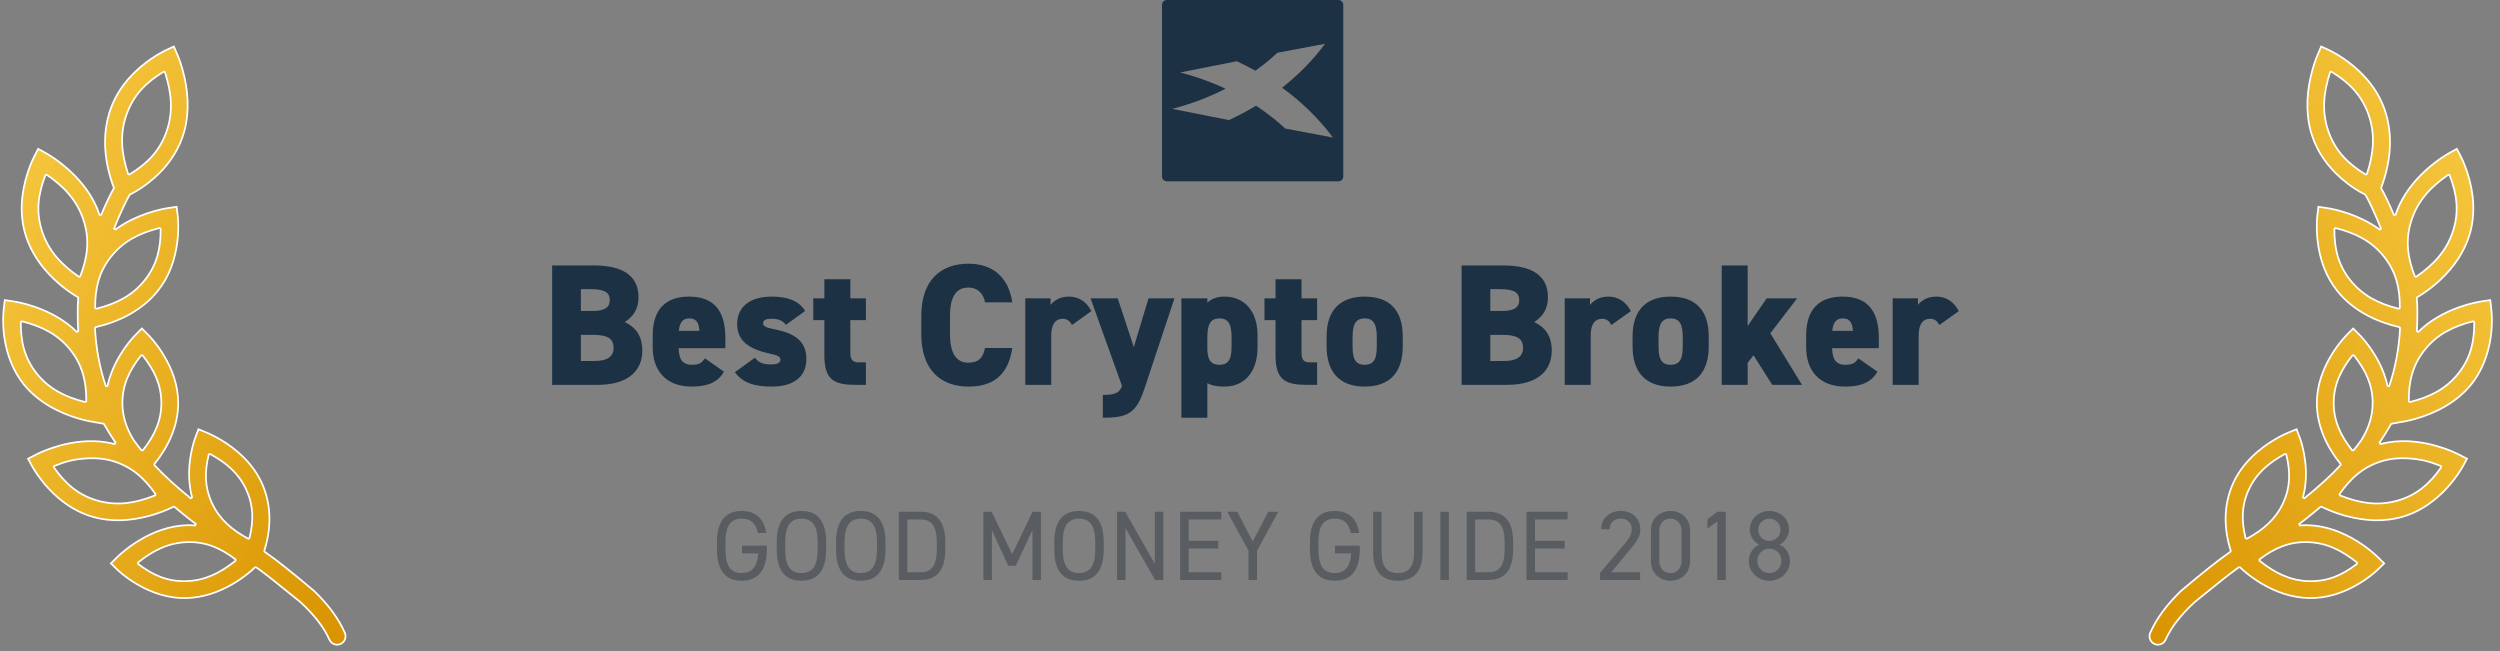<?xml version="1.0" encoding="UTF-8"?>
<svg width="288px" height="75px" viewBox="0 0 288 75" version="1.1" xmlns="http://www.w3.org/2000/svg" xmlns:xlink="http://www.w3.org/1999/xlink">
    <rect x="0" y="0" width="288" height="75" fill="#808080" stroke="none"/>
    <!-- Generator: Sketch 52.5 (67469) - http://www.bohemiancoding.com/sketch -->
    <title>award gold copy 4</title>
    <desc>Created with Sketch.</desc>
    <defs>
        <linearGradient x1="1.672%" y1="2.82759927e-14%" x2="98.473%" y2="98.447%" id="linearGradient-1">
            <stop stop-color="#F9CC44" offset="0%"></stop>
            <stop stop-color="#D99400" offset="100%"></stop>
        </linearGradient>
    </defs>
    <g id="new" stroke="none" stroke-width="1" fill="none" fill-rule="evenodd">
        <g id="award-gold-copy-4">
            <g id="award_gold" transform="translate(0, 3.797)" fill="url(#linearGradient-1)" fill-rule="nonzero" stroke="#FFFFFF" stroke-width="0.2">
                <g id="Laur-Copy">
                    <g id="icons8-laurel_wreath">
                        <g id="laur-gold-left" transform="translate(0.134, 0.717)">
                            <path d="M19.89,0.839 L18.986,1.263 C18.933,1.286 18.833,1.335 18.691,1.408 C18.454,1.531 18.191,1.68 17.906,1.855 C17.093,2.354 16.28,2.963 15.522,3.682 C14.204,4.93 13.194,6.379 12.61,8.033 C11.516,11.135 11.937,14.336 12.995,17.144 C12.605,17.843 12.113,18.848 11.516,20.241 L11.329,20.233 C10.779,18.561 9.784,17.051 8.473,15.711 C7.743,14.965 6.961,14.319 6.179,13.775 C5.906,13.585 5.652,13.421 5.424,13.284 C5.345,13.236 5.274,13.194 5.213,13.16 C5.18,13.141 5.18,13.141 5.158,13.129 C5.15,13.125 5.15,13.125 5.144,13.122 C5.142,13.121 5.142,13.121 5.141,13.12 C5.141,13.12 5.141,13.12 5.14,13.12 C5.14,13.12 5.14,13.12 5.14,13.12 L5.139,13.119 L4.268,12.635 L3.806,13.522 C3.762,13.603 3.685,13.761 3.584,13.986 C3.416,14.362 3.248,14.791 3.091,15.264 C2.278,17.713 2.076,20.282 2.862,22.709 C3.476,24.605 4.625,26.265 6.129,27.686 C6.683,28.21 7.257,28.673 7.827,29.075 C8.218,29.351 8.555,29.562 8.831,29.718 L8.881,29.815 C8.823,30.41 8.806,30.953 8.817,31.523 C8.811,32.281 8.831,32.921 8.877,33.642 L8.707,33.72 C7.396,32.427 5.745,31.489 3.93,30.852 C3.295,30.629 2.684,30.459 2.121,30.336 C1.783,30.262 1.537,30.22 1.403,30.202 L0.418,30.058 L0.299,31.053 C0.29,31.113 0.278,31.229 0.265,31.395 C0.126,33.221 0.343,35.359 1.201,37.393 C1.557,38.238 2.013,39.021 2.577,39.729 C3.389,40.746 4.408,41.594 5.588,42.286 C6.698,42.936 7.888,43.416 9.078,43.75 C9.494,43.867 9.881,43.957 10.227,44.024 C10.435,44.064 10.583,44.088 10.662,44.098 L11.82,44.306 C12.321,45.156 12.745,45.844 13.172,46.486 L13.064,46.638 C12.026,46.368 10.946,46.266 9.853,46.316 C8.425,46.381 7.017,46.687 5.691,47.151 C5.227,47.313 4.806,47.484 4.437,47.651 C4.216,47.752 4.062,47.829 3.98,47.873 L3.096,48.332 L3.575,49.209 C3.6,49.256 3.65,49.346 3.725,49.472 C3.852,49.684 4.003,49.919 4.18,50.173 C4.685,50.899 5.289,51.625 5.992,52.302 C7.331,53.593 8.865,54.551 10.589,55.039 C12.61,55.611 14.772,55.516 16.933,54.949 C17.693,54.749 18.399,54.504 19.034,54.237 C19.419,54.076 19.696,53.942 19.85,53.859 L19.961,53.871 C20.825,54.598 21.319,55.003 21.864,55.424 C21.949,55.489 22.02,55.542 22.171,55.653 C22.298,55.747 22.351,55.786 22.42,55.839 L22.352,56.018 C22.019,55.993 21.714,55.983 21.419,55.991 C19.446,56.044 17.53,56.728 15.743,57.837 C15.09,58.243 14.501,58.677 13.986,59.111 C13.678,59.371 13.463,59.573 13.35,59.688 L12.638,60.389 L13.357,61.085 C13.458,61.187 13.655,61.367 13.938,61.599 C14.412,61.986 14.955,62.373 15.56,62.735 C17.36,63.811 19.314,64.437 21.346,64.383 C23.229,64.332 25.04,63.726 26.726,62.733 C27.344,62.368 27.912,61.971 28.422,61.561 C28.768,61.284 29.039,61.041 29.242,60.843 L29.37,60.833 C29.542,60.956 29.697,61.068 29.847,61.178 C29.918,61.23 29.918,61.23 29.988,61.282 C30.8,61.883 31.196,62.199 34.487,64.861 C36.079,66.341 37.177,67.74 37.816,69.18 C37.957,69.498 38.256,69.717 38.601,69.754 C38.946,69.79 39.285,69.639 39.489,69.358 C39.693,69.076 39.732,68.706 39.591,68.388 C38.843,66.702 37.676,65.138 36.057,63.568 C33.326,61.268 31.792,60.054 30.349,59.046 L30.311,58.934 C31.085,56.508 31.221,53.723 30.001,51.08 C29.378,49.729 28.424,48.546 27.227,47.526 C26.444,46.858 25.605,46.3 24.767,45.846 C24.473,45.687 24.201,45.553 23.956,45.443 C23.81,45.377 23.707,45.334 23.65,45.312 L22.728,44.935 L22.375,45.871 C22.353,45.927 22.314,46.035 22.263,46.191 C22.179,46.451 22.094,46.749 22.015,47.079 C21.572,48.927 21.49,50.897 21.994,52.788 L21.834,52.891 C20.199,51.565 18.849,50.341 17.659,49.072 L17.654,48.941 C19.289,46.918 20.393,44.534 20.393,41.915 C20.393,39.94 19.738,38.036 18.645,36.273 C18.262,35.655 17.851,35.1 17.441,34.615 C17.195,34.325 17.004,34.123 16.895,34.017 L16.209,33.327 L15.521,34.019 C15.413,34.123 15.223,34.325 14.977,34.616 C14.568,35.102 14.158,35.659 13.775,36.277 C13.063,37.43 12.529,38.661 12.248,39.947 L12.055,39.957 C11.355,37.883 10.934,35.667 10.805,33.276 L10.883,33.174 C13.635,32.538 16.27,31.223 18.057,28.981 C19.351,27.358 20.056,25.383 20.306,23.251 C20.393,22.504 20.417,21.791 20.395,21.136 C20.382,20.744 20.357,20.459 20.335,20.304 L20.216,19.31 L19.23,19.455 C19.152,19.465 19.005,19.489 18.797,19.529 C18.45,19.597 18.064,19.688 17.647,19.805 C16.458,20.141 15.268,20.623 14.158,21.275 C13.811,21.479 13.477,21.697 13.156,21.931 L13.005,21.813 C13.391,20.848 13.776,19.972 14.146,19.193 C14.399,18.663 14.614,18.24 14.815,17.91 C15.641,17.502 16.611,16.886 17.594,16.023 C19.075,14.724 20.225,13.156 20.878,11.304 C20.954,11.088 21.023,10.87 21.084,10.648 C21.725,8.333 21.555,5.851 20.884,3.468 C20.753,3.005 20.614,2.584 20.474,2.215 C20.391,1.994 20.326,1.839 20.289,1.757 L19.89,0.839 Z M18.865,3.802 C19.642,6.2 19.848,8.379 19.046,10.655 C18.252,12.906 16.796,14.364 14.771,15.59 L14.624,15.535 C13.846,13.137 13.64,10.958 14.443,8.682 C15.237,6.431 16.693,4.974 18.718,3.747 L18.865,3.802 Z M5.252,15.613 C7.302,17.029 8.765,18.611 9.498,20.876 C10.223,23.117 9.957,25.135 9.105,27.325 L8.955,27.371 C6.906,25.954 5.443,24.373 4.709,22.107 C3.984,19.866 4.25,17.849 5.102,15.659 L5.252,15.613 Z M18.374,21.849 C18.39,24.108 17.941,26.003 16.54,27.762 C15.12,29.543 13.282,30.468 10.955,31.055 L10.83,30.958 C10.814,28.698 11.263,26.803 12.666,25.043 C14.085,23.263 15.92,22.34 18.249,21.753 L18.374,21.849 Z M2.385,32.5 C4.715,33.088 6.549,34.011 7.968,35.791 C9.371,37.55 9.82,39.446 9.804,41.706 L9.68,41.802 C7.352,41.216 5.514,40.29 4.094,38.51 C2.693,36.751 2.245,34.856 2.261,32.596 L2.385,32.5 Z M16.287,36.42 C17.654,38.14 18.451,39.826 18.451,41.915 C18.451,43.985 17.667,45.661 16.321,47.363 L16.164,47.364 C15.853,46.978 15.557,46.591 15.274,46.198 C14.442,44.861 13.966,43.461 13.966,41.915 C13.966,39.826 14.763,38.14 16.13,36.42 L16.287,36.42 Z M24.058,47.778 C25.988,48.828 27.383,50.041 28.239,51.899 C29.084,53.73 29.087,55.479 28.603,57.483 L28.458,57.547 C26.529,56.497 25.134,55.284 24.277,53.427 C23.432,51.595 23.43,49.847 23.913,47.843 L24.058,47.778 Z M9.964,48.289 C10.945,48.235 11.875,48.319 12.731,48.561 C14.955,49.19 16.457,50.509 17.782,52.406 L17.737,52.556 C15.454,53.464 13.366,53.798 11.116,53.162 C8.893,52.533 7.391,51.214 6.066,49.317 L6.111,49.167 C7.476,48.624 8.435,48.374 9.964,48.289 Z M21.47,57.941 C23.596,57.884 25.281,58.62 26.996,59.928 L26.997,60.086 C25.198,61.521 23.448,62.378 21.295,62.435 C19.169,62.492 17.484,61.755 15.767,60.446 L15.765,60.288 C17.56,58.856 19.315,57.998 21.47,57.941 Z" id="Shape"></path>
                        </g>
                    </g>
                    <g id="icons8-laurel_wreath-copy-4" transform="translate(267.017, 35.601) scale(-1, 1) translate(-267.017, -35.601) translate(246.605, 0)">
                        <g id="laur-gold-right" transform="translate(0.134, 0.717)">
                            <path d="M19.89,0.839 L18.986,1.263 C18.933,1.286 18.833,1.335 18.691,1.408 C18.454,1.531 18.191,1.68 17.906,1.855 C17.093,2.354 16.28,2.963 15.522,3.682 C14.204,4.93 13.194,6.379 12.61,8.033 C11.516,11.135 11.937,14.336 12.995,17.144 C12.605,17.843 12.113,18.848 11.516,20.241 L11.329,20.233 C10.779,18.561 9.784,17.051 8.473,15.711 C7.743,14.965 6.961,14.319 6.179,13.775 C5.906,13.585 5.652,13.421 5.424,13.284 C5.345,13.236 5.274,13.194 5.213,13.16 C5.18,13.141 5.18,13.141 5.158,13.129 C5.15,13.125 5.15,13.125 5.144,13.122 C5.142,13.121 5.142,13.121 5.141,13.12 C5.141,13.12 5.141,13.12 5.14,13.12 C5.14,13.12 5.14,13.12 5.14,13.12 L5.139,13.119 L4.268,12.635 L3.806,13.522 C3.762,13.603 3.685,13.761 3.584,13.986 C3.416,14.362 3.248,14.791 3.091,15.264 C2.278,17.713 2.076,20.282 2.862,22.709 C3.476,24.605 4.625,26.265 6.129,27.686 C6.683,28.21 7.257,28.673 7.827,29.075 C8.218,29.351 8.555,29.562 8.831,29.718 L8.881,29.815 C8.823,30.41 8.806,30.953 8.817,31.523 C8.811,32.281 8.831,32.921 8.877,33.642 L8.707,33.72 C7.396,32.427 5.745,31.489 3.93,30.852 C3.295,30.629 2.684,30.459 2.121,30.336 C1.783,30.262 1.537,30.22 1.403,30.202 L0.418,30.058 L0.299,31.053 C0.29,31.113 0.278,31.229 0.265,31.395 C0.126,33.221 0.343,35.359 1.201,37.393 C1.557,38.238 2.013,39.021 2.577,39.729 C3.389,40.746 4.408,41.594 5.588,42.286 C6.698,42.936 7.888,43.416 9.078,43.75 C9.494,43.867 9.881,43.957 10.227,44.024 C10.435,44.064 10.583,44.088 10.662,44.098 L11.82,44.306 C12.321,45.156 12.745,45.844 13.172,46.486 L13.064,46.638 C12.026,46.368 10.946,46.266 9.853,46.316 C8.425,46.381 7.017,46.687 5.691,47.151 C5.227,47.313 4.806,47.484 4.437,47.651 C4.216,47.752 4.062,47.829 3.98,47.873 L3.096,48.332 L3.575,49.209 C3.6,49.256 3.65,49.346 3.725,49.472 C3.852,49.684 4.003,49.919 4.18,50.173 C4.685,50.899 5.289,51.625 5.992,52.302 C7.331,53.593 8.865,54.551 10.589,55.039 C12.61,55.611 14.772,55.516 16.933,54.949 C17.693,54.749 18.399,54.504 19.034,54.237 C19.419,54.076 19.696,53.942 19.85,53.859 L19.961,53.871 C20.825,54.598 21.319,55.003 21.864,55.424 C21.949,55.489 22.02,55.542 22.171,55.653 C22.298,55.747 22.351,55.786 22.42,55.839 L22.352,56.018 C22.019,55.993 21.714,55.983 21.419,55.991 C19.446,56.044 17.53,56.728 15.743,57.837 C15.09,58.243 14.501,58.677 13.986,59.111 C13.678,59.371 13.463,59.573 13.35,59.688 L12.638,60.389 L13.357,61.085 C13.458,61.187 13.655,61.367 13.938,61.599 C14.412,61.986 14.955,62.373 15.56,62.735 C17.36,63.811 19.314,64.437 21.346,64.383 C23.229,64.332 25.04,63.726 26.726,62.733 C27.344,62.368 27.912,61.971 28.422,61.561 C28.768,61.284 29.039,61.041 29.242,60.843 L29.37,60.833 C29.542,60.956 29.697,61.068 29.847,61.178 C29.918,61.23 29.918,61.23 29.988,61.282 C30.8,61.883 31.196,62.199 34.487,64.861 C36.079,66.341 37.177,67.74 37.816,69.18 C37.957,69.498 38.256,69.717 38.601,69.754 C38.946,69.79 39.285,69.639 39.489,69.358 C39.693,69.076 39.732,68.706 39.591,68.388 C38.843,66.702 37.676,65.138 36.057,63.568 C33.326,61.268 31.792,60.054 30.349,59.046 L30.311,58.934 C31.085,56.508 31.221,53.723 30.001,51.08 C29.378,49.729 28.424,48.546 27.227,47.526 C26.444,46.858 25.605,46.3 24.767,45.846 C24.473,45.687 24.201,45.553 23.956,45.443 C23.81,45.377 23.707,45.334 23.65,45.312 L22.728,44.935 L22.375,45.871 C22.353,45.927 22.314,46.035 22.263,46.191 C22.179,46.451 22.094,46.749 22.015,47.079 C21.572,48.927 21.49,50.897 21.994,52.788 L21.834,52.891 C20.199,51.565 18.849,50.341 17.659,49.072 L17.654,48.941 C19.289,46.918 20.393,44.534 20.393,41.915 C20.393,39.94 19.738,38.036 18.645,36.273 C18.262,35.655 17.851,35.1 17.441,34.615 C17.195,34.325 17.004,34.123 16.895,34.017 L16.209,33.327 L15.521,34.019 C15.413,34.123 15.223,34.325 14.977,34.616 C14.568,35.102 14.158,35.659 13.775,36.277 C13.063,37.43 12.529,38.661 12.248,39.947 L12.055,39.957 C11.355,37.883 10.934,35.667 10.805,33.276 L10.883,33.174 C13.635,32.538 16.27,31.223 18.057,28.981 C19.351,27.358 20.056,25.383 20.306,23.251 C20.393,22.504 20.417,21.791 20.395,21.136 C20.382,20.744 20.357,20.459 20.335,20.304 L20.216,19.31 L19.23,19.455 C19.152,19.465 19.005,19.489 18.797,19.529 C18.45,19.597 18.064,19.688 17.647,19.805 C16.458,20.141 15.268,20.623 14.158,21.275 C13.811,21.479 13.477,21.697 13.156,21.931 L13.005,21.813 C13.391,20.848 13.776,19.972 14.146,19.193 C14.399,18.663 14.614,18.24 14.815,17.91 C15.641,17.502 16.611,16.886 17.594,16.023 C19.075,14.724 20.225,13.156 20.878,11.304 C20.954,11.088 21.023,10.87 21.084,10.648 C21.725,8.333 21.555,5.851 20.884,3.468 C20.753,3.005 20.614,2.584 20.474,2.215 C20.391,1.994 20.326,1.839 20.289,1.757 L19.89,0.839 Z M18.865,3.802 C19.642,6.2 19.848,8.379 19.046,10.655 C18.252,12.906 16.796,14.364 14.771,15.59 L14.624,15.535 C13.846,13.137 13.64,10.958 14.443,8.682 C15.237,6.431 16.693,4.974 18.718,3.747 L18.865,3.802 Z M5.252,15.613 C7.302,17.029 8.765,18.611 9.498,20.876 C10.223,23.117 9.957,25.135 9.105,27.325 L8.955,27.371 C6.906,25.954 5.443,24.373 4.709,22.107 C3.984,19.866 4.25,17.849 5.102,15.659 L5.252,15.613 Z M18.374,21.849 C18.39,24.108 17.941,26.003 16.54,27.762 C15.12,29.543 13.282,30.468 10.955,31.055 L10.83,30.958 C10.814,28.698 11.263,26.803 12.666,25.043 C14.085,23.263 15.92,22.34 18.249,21.753 L18.374,21.849 Z M2.385,32.5 C4.715,33.088 6.549,34.011 7.968,35.791 C9.371,37.55 9.82,39.446 9.804,41.706 L9.68,41.802 C7.352,41.216 5.514,40.29 4.094,38.51 C2.693,36.751 2.245,34.856 2.261,32.596 L2.385,32.5 Z M16.287,36.42 C17.654,38.14 18.451,39.826 18.451,41.915 C18.451,43.985 17.667,45.661 16.321,47.363 L16.164,47.364 C15.853,46.978 15.557,46.591 15.274,46.198 C14.442,44.861 13.966,43.461 13.966,41.915 C13.966,39.826 14.763,38.14 16.13,36.42 L16.287,36.42 Z M24.058,47.778 C25.988,48.828 27.383,50.041 28.239,51.899 C29.084,53.73 29.087,55.479 28.603,57.483 L28.458,57.547 C26.529,56.497 25.134,55.284 24.277,53.427 C23.432,51.595 23.43,49.847 23.913,47.843 L24.058,47.778 Z M9.964,48.289 C10.945,48.235 11.875,48.319 12.731,48.561 C14.955,49.19 16.457,50.509 17.782,52.406 L17.737,52.556 C15.454,53.464 13.366,53.798 11.116,53.162 C8.893,52.533 7.391,51.214 6.066,49.317 L6.111,49.167 C7.476,48.624 8.435,48.374 9.964,48.289 Z M21.47,57.941 C23.596,57.884 25.281,58.62 26.996,59.928 L26.997,60.086 C25.198,61.521 23.448,62.378 21.295,62.435 C19.169,62.492 17.484,61.755 15.767,60.446 L15.765,60.288 C17.56,58.856 19.315,57.998 21.47,57.941 Z" id="Shape"></path>
                        </g>
                    </g>
                </g>
            </g>
            <path d="M63.608,30.579 L68.412,30.579 C71.662,30.579 73.556,31.716 73.556,34.228 C73.556,35.643 72.938,36.46 71.981,37.098 C73.237,37.716 73.995,38.693 73.995,40.388 C73.995,42.581 72.519,44.335 68.851,44.335 L63.608,44.335 L63.608,30.579 Z M66.917,38.574 L66.917,41.584 L68.492,41.584 C69.967,41.584 70.685,41.086 70.685,40.069 C70.685,38.953 69.928,38.574 68.253,38.574 L66.917,38.574 Z M66.917,33.31 L66.917,35.822 L68.313,35.822 C69.648,35.822 70.247,35.404 70.247,34.606 C70.247,33.789 69.828,33.31 68.014,33.31 L66.917,33.31 Z M81.212,41.285 L83.405,42.82 C82.707,44.036 81.511,44.535 79.697,44.535 C76.547,44.535 75.191,42.501 75.191,40.029 L75.191,38.634 C75.191,35.543 76.786,34.168 79.378,34.168 C82.268,34.168 83.564,35.822 83.564,38.933 L83.564,40.109 L78.181,40.109 C78.221,41.245 78.5,42.023 79.716,42.023 C80.653,42.023 80.853,41.744 81.212,41.285 Z M79.397,36.68 C78.62,36.68 78.281,37.218 78.201,38.115 L80.574,38.115 C80.514,37.019 80.095,36.68 79.397,36.68 Z M92.755,35.822 L90.542,37.417 C90.163,36.979 89.765,36.72 88.847,36.72 C88.429,36.72 87.91,36.799 87.91,37.238 C87.91,37.577 88.229,37.736 89.147,37.916 C91.878,38.434 92.895,39.531 92.895,41.365 C92.895,43.359 91.479,44.535 88.907,44.535 C86.874,44.535 85.558,44.096 84.661,42.88 L86.973,41.205 C87.312,41.664 87.711,41.983 88.847,41.983 C89.505,41.983 89.904,41.803 89.904,41.445 C89.904,41.066 89.565,40.926 88.628,40.727 C86.375,40.228 84.92,39.311 84.92,37.358 C84.92,35.364 86.355,34.168 88.907,34.168 C90.542,34.168 91.978,34.547 92.755,35.822 Z M93.692,36.879 L93.692,34.367 L94.968,34.367 L94.968,32.174 L97.959,32.174 L97.959,34.367 L99.753,34.367 L99.753,36.879 L97.959,36.879 L97.959,40.607 C97.959,41.405 98.178,41.744 98.916,41.744 L99.753,41.744 L99.753,44.335 L98.577,44.335 C96.144,44.335 94.968,43.797 94.968,40.986 L94.968,36.879 L93.692,36.879 Z M116.619,34.826 L113.469,34.826 C113.33,33.948 112.732,33.131 111.555,33.131 C110.18,33.131 109.442,34.128 109.442,36.381 L109.442,38.534 C109.442,40.687 110.16,41.784 111.555,41.784 C112.732,41.784 113.27,41.185 113.469,40.089 L116.619,40.089 C116.141,43.179 114.466,44.535 111.555,44.535 C108.425,44.535 106.133,42.641 106.133,38.534 L106.133,36.381 C106.133,32.234 108.425,30.38 111.555,30.38 C114.287,30.38 116.161,31.835 116.619,34.826 Z M125.73,35.842 L123.497,37.437 C123.318,37.138 123.039,36.72 122.461,36.72 C121.603,36.72 121.105,37.318 121.105,38.653 L121.105,44.335 L118.115,44.335 L118.115,34.367 L121.025,34.367 L121.025,35.125 C121.324,34.746 121.982,34.168 123.119,34.168 C124.255,34.168 125.152,34.726 125.73,35.842 Z M125.631,34.367 L128.761,34.367 L130.615,39.989 L132.309,34.367 L135.3,34.367 L131.811,44.854 C130.874,47.665 129.837,48.123 127.046,48.123 L127.046,45.492 C128.422,45.492 128.94,45.292 129.259,44.475 L125.631,34.367 Z M144.87,38.634 L144.87,40.029 C144.87,42.621 143.554,44.535 141.042,44.535 C140.145,44.535 139.527,44.395 139.088,44.136 L139.088,48.123 L136.097,48.123 L136.097,34.367 L139.088,34.367 L139.088,34.866 C139.547,34.427 140.184,34.168 141.062,34.168 C143.315,34.168 144.87,35.783 144.87,38.634 Z M140.484,42.023 C141.72,42.023 141.879,41.086 141.879,39.77 L141.879,38.893 C141.879,37.417 141.56,36.68 140.484,36.68 C139.407,36.68 139.088,37.417 139.088,38.893 L139.088,40.069 C139.088,41.225 139.327,42.023 140.484,42.023 Z M145.667,36.879 L145.667,34.367 L146.943,34.367 L146.943,32.174 L149.934,32.174 L149.934,34.367 L151.728,34.367 L151.728,36.879 L149.934,36.879 L149.934,40.607 C149.934,41.405 150.153,41.744 150.891,41.744 L151.728,41.744 L151.728,44.335 L150.552,44.335 C148.119,44.335 146.943,43.797 146.943,40.986 L146.943,36.879 L145.667,36.879 Z M161.597,38.753 L161.597,39.909 C161.597,42.701 160.281,44.535 157.21,44.535 C154.18,44.535 152.824,42.701 152.824,39.909 L152.824,38.753 C152.824,35.703 154.419,34.168 157.21,34.168 C160.041,34.168 161.597,35.703 161.597,38.753 Z M157.21,42.023 C158.447,42.023 158.606,41.086 158.606,39.77 L158.606,38.893 C158.606,37.417 158.287,36.68 157.21,36.68 C156.134,36.68 155.815,37.417 155.815,38.893 L155.815,39.77 C155.815,41.086 155.974,42.023 157.21,42.023 Z M168.375,30.579 L173.18,30.579 C176.429,30.579 178.323,31.716 178.323,34.228 C178.323,35.643 177.705,36.46 176.748,37.098 C178.004,37.716 178.762,38.693 178.762,40.388 C178.762,42.581 177.287,44.335 173.618,44.335 L168.375,44.335 L168.375,30.579 Z M171.684,38.574 L171.684,41.584 L173.259,41.584 C174.735,41.584 175.453,41.086 175.453,40.069 C175.453,38.953 174.695,38.574 173.02,38.574 L171.684,38.574 Z M171.684,33.31 L171.684,35.822 L173.08,35.822 C174.416,35.822 175.014,35.404 175.014,34.606 C175.014,33.789 174.595,33.31 172.781,33.31 L171.684,33.31 Z M187.873,35.842 L185.64,37.437 C185.461,37.138 185.182,36.72 184.603,36.72 C183.746,36.72 183.248,37.318 183.248,38.653 L183.248,44.335 L180.257,44.335 L180.257,34.367 L183.168,34.367 L183.168,35.125 C183.467,34.746 184.125,34.168 185.261,34.168 C186.398,34.168 187.295,34.726 187.873,35.842 Z M196.845,38.753 L196.845,39.909 C196.845,42.701 195.529,44.535 192.459,44.535 C189.428,44.535 188.072,42.701 188.072,39.909 L188.072,38.753 C188.072,35.703 189.667,34.168 192.459,34.168 C195.29,34.168 196.845,35.703 196.845,38.753 Z M192.459,42.023 C193.695,42.023 193.854,41.086 193.854,39.77 L193.854,38.893 C193.854,37.417 193.535,36.68 192.459,36.68 C191.382,36.68 191.063,37.417 191.063,38.893 L191.063,39.77 C191.063,41.086 191.222,42.023 192.459,42.023 Z M203.523,34.367 L207.032,34.367 L203.942,38.394 L207.591,44.335 L204.161,44.335 L202.008,40.926 L201.33,41.803 L201.33,44.335 L198.34,44.335 L198.34,30.579 L201.33,30.579 L201.33,37.557 L203.523,34.367 Z M214.09,41.285 L216.283,42.82 C215.585,44.036 214.389,44.535 212.575,44.535 C209.425,44.535 208.069,42.501 208.069,40.029 L208.069,38.634 C208.069,35.543 209.664,34.168 212.256,34.168 C215.147,34.168 216.442,35.822 216.442,38.933 L216.442,40.109 L211.059,40.109 C211.099,41.245 211.378,42.023 212.595,42.023 C213.532,42.023 213.731,41.744 214.09,41.285 Z M212.276,36.68 C211.498,36.68 211.159,37.218 211.079,38.115 L213.452,38.115 C213.392,37.019 212.973,36.68 212.276,36.68 Z M225.653,35.842 L223.42,37.437 C223.241,37.138 222.962,36.72 222.384,36.72 C221.526,36.72 221.028,37.318 221.028,38.653 L221.028,44.335 L218.037,44.335 L218.037,34.367 L220.948,34.367 L220.948,35.125 C221.247,34.746 221.905,34.168 223.041,34.168 C224.178,34.168 225.075,34.726 225.653,35.842 Z" id="Best-Crypto-Broker" fill="#1D3144"></path>
            <path d="M85.477,62.859 L88.337,62.859 L88.337,63.315 C88.337,65.856 87.186,66.904 85.443,66.904 C83.7,66.904 82.595,65.856 82.595,63.315 L82.595,62.449 C82.595,59.909 83.7,58.861 85.443,58.861 C86.97,58.861 88.018,59.67 88.268,61.401 L87.311,61.401 C87.061,60.228 86.446,59.749 85.443,59.749 C84.235,59.749 83.575,60.501 83.575,62.449 L83.575,63.315 C83.575,65.263 84.235,66.015 85.443,66.015 C86.548,66.015 87.243,65.377 87.346,63.748 L85.477,63.748 L85.477,62.859 Z M95.172,63.315 C95.172,65.856 94.067,66.904 92.324,66.904 C90.581,66.904 89.476,65.856 89.476,63.315 L89.476,62.449 C89.476,59.909 90.581,58.861 92.324,58.861 C94.067,58.861 95.172,59.909 95.172,62.449 L95.172,63.315 Z M90.456,62.449 L90.456,63.315 C90.456,65.263 91.116,66.015 92.324,66.015 C93.532,66.015 94.192,65.263 94.192,63.315 L94.192,62.449 C94.192,60.501 93.532,59.749 92.324,59.749 C91.116,59.749 90.456,60.501 90.456,62.449 Z M102.008,63.315 C102.008,65.856 100.903,66.904 99.159,66.904 C97.416,66.904 96.311,65.856 96.311,63.315 L96.311,62.449 C96.311,59.909 97.416,58.861 99.159,58.861 C100.903,58.861 102.008,59.909 102.008,62.449 L102.008,63.315 Z M97.291,62.449 L97.291,63.315 C97.291,65.263 97.952,66.015 99.159,66.015 C100.367,66.015 101.028,65.263 101.028,63.315 L101.028,62.449 C101.028,60.501 100.367,59.749 99.159,59.749 C97.952,59.749 97.291,60.501 97.291,62.449 Z M106.052,66.813 L103.546,66.813 L103.546,58.952 L106.052,58.952 C107.795,58.952 108.9,59.932 108.9,62.472 L108.9,63.292 C108.9,65.833 107.795,66.813 106.052,66.813 Z M106.052,65.924 C107.259,65.924 107.92,65.241 107.92,63.292 L107.92,62.472 C107.92,60.524 107.259,59.841 106.052,59.841 L104.525,59.841 L104.525,65.924 L106.052,65.924 Z M114.243,58.952 L116.601,63.851 L118.948,58.952 L119.916,58.952 L119.916,66.813 L118.937,66.813 L118.937,61.048 L117.023,65.172 L116.146,65.172 L114.266,61.082 L114.266,66.813 L113.286,66.813 L113.286,58.952 L114.243,58.952 Z M127.151,63.315 C127.151,65.856 126.046,66.904 124.303,66.904 C122.559,66.904 121.454,65.856 121.454,63.315 L121.454,62.449 C121.454,59.909 122.559,58.861 124.303,58.861 C126.046,58.861 127.151,59.909 127.151,62.449 L127.151,63.315 Z M122.434,62.449 L122.434,63.315 C122.434,65.263 123.095,66.015 124.303,66.015 C125.51,66.015 126.171,65.263 126.171,63.315 L126.171,62.449 C126.171,60.501 125.51,59.749 124.303,59.749 C123.095,59.749 122.434,60.501 122.434,62.449 Z M133.041,58.952 L134.02,58.952 L134.02,66.813 L133.063,66.813 L129.668,60.866 L129.668,66.813 L128.689,66.813 L128.689,58.952 L129.623,58.952 L133.041,64.956 L133.041,58.952 Z M135.957,58.952 L140.696,58.952 L140.696,59.841 L136.937,59.841 L136.937,62.301 L140.354,62.301 L140.354,63.19 L136.937,63.19 L136.937,65.924 L140.696,65.924 L140.696,66.813 L135.957,66.813 L135.957,58.952 Z M141.38,58.952 L142.53,58.952 L144.319,62.37 L146.108,58.952 L147.258,58.952 L144.809,63.441 L144.809,66.813 L143.829,66.813 L143.829,63.441 L141.38,58.952 Z M153.786,62.859 L156.646,62.859 L156.646,63.315 C156.646,65.856 155.495,66.904 153.752,66.904 C152.009,66.904 150.904,65.856 150.904,63.315 L150.904,62.449 C150.904,59.909 152.009,58.861 153.752,58.861 C155.278,58.861 156.327,59.67 156.577,61.401 L155.62,61.401 C155.37,60.228 154.754,59.749 153.752,59.749 C152.544,59.749 151.884,60.501 151.884,62.449 L151.884,63.315 C151.884,65.263 152.544,66.015 153.752,66.015 C154.857,66.015 155.552,65.377 155.654,63.748 L153.786,63.748 L153.786,62.859 Z M162.9,58.952 L163.88,58.952 L163.88,63.611 C163.88,65.935 162.775,66.904 161.032,66.904 C159.289,66.904 158.184,65.935 158.184,63.623 L158.184,58.952 L159.163,58.952 L159.163,63.623 C159.163,65.343 159.824,66.015 161.032,66.015 C162.239,66.015 162.9,65.343 162.9,63.623 L162.9,58.952 Z M166.91,58.952 L166.91,66.813 L165.93,66.813 L165.93,58.952 L166.91,58.952 Z M171.467,66.813 L168.961,66.813 L168.961,58.952 L171.467,58.952 C173.21,58.952 174.315,59.932 174.315,62.472 L174.315,63.292 C174.315,65.833 173.21,66.813 171.467,66.813 Z M171.467,65.924 C172.675,65.924 173.335,65.241 173.335,63.292 L173.335,62.472 C173.335,60.524 172.675,59.841 171.467,59.841 L169.941,59.841 L169.941,65.924 L171.467,65.924 Z M175.853,58.952 L180.592,58.952 L180.592,59.841 L176.833,59.841 L176.833,62.301 L180.251,62.301 L180.251,63.19 L176.833,63.19 L176.833,65.924 L180.592,65.924 L180.592,66.813 L175.853,66.813 L175.853,58.952 Z M188.943,65.924 L188.943,66.813 L184.329,66.813 L184.329,65.992 L187.097,62.723 C187.633,62.096 187.986,61.561 187.986,60.968 C187.986,60.148 187.359,59.738 186.71,59.738 C186.004,59.738 185.446,60.159 185.423,60.968 L184.454,60.968 C184.454,59.67 185.48,58.861 186.71,58.861 C187.963,58.861 188.966,59.67 188.966,61.014 C188.966,61.948 188.282,62.7 187.781,63.304 L185.616,65.924 L188.943,65.924 Z M194.696,61.128 L194.696,64.637 C194.696,66.084 193.625,66.904 192.441,66.904 C191.256,66.904 190.185,66.084 190.185,64.625 L190.185,61.139 C190.185,59.681 191.256,58.861 192.441,58.861 C193.625,58.861 194.696,59.681 194.696,61.128 Z M193.716,61.128 C193.716,60.285 193.147,59.749 192.441,59.749 C191.723,59.749 191.153,60.285 191.153,61.128 L191.153,64.637 C191.153,65.48 191.723,66.015 192.441,66.015 C193.147,66.015 193.716,65.48 193.716,64.637 L193.716,61.128 Z M198.809,58.952 L198.809,66.813 L197.829,66.813 L197.829,60.08 L196.701,60.889 L196.701,59.818 L197.829,58.952 L198.809,58.952 Z M201.463,64.603 C201.463,63.714 202.044,62.996 202.659,62.734 C202.033,62.427 201.577,61.766 201.577,61.025 C201.577,59.715 202.648,58.861 203.833,58.861 C205.018,58.861 206.089,59.715 206.089,61.025 C206.089,61.766 205.622,62.427 204.995,62.734 C205.633,62.996 206.203,63.714 206.203,64.603 C206.203,65.992 205.063,66.904 203.833,66.904 C202.603,66.904 201.463,65.992 201.463,64.603 Z M202.443,64.603 C202.443,65.377 203.035,66.015 203.833,66.015 C204.608,66.015 205.223,65.377 205.223,64.603 C205.223,63.737 204.494,63.201 203.833,63.201 C203.149,63.201 202.443,63.737 202.443,64.603 Z M202.546,61.025 C202.546,61.743 203.115,62.324 203.833,62.324 C204.539,62.324 205.109,61.743 205.109,61.025 C205.109,60.319 204.539,59.749 203.833,59.749 C203.115,59.749 202.546,60.319 202.546,61.025 Z" id="good-money-guide-201" fill-opacity="0.35" fill="#121E2A"></path>
            <path d="M134.421,20.886 L154.187,20.886 C154.496,20.886 154.747,20.635 154.747,20.326 L154.747,0.56 C154.747,0.251 154.496,4.98297797e-16 154.187,5.55111512e-16 L134.421,0 C134.111,5.68137151e-17 133.861,0.251 133.861,0.56 L133.861,20.326 C133.861,20.635 134.111,20.886 134.421,20.886 Z M148.055,14.807 C147.967,14.725 147.879,14.644 147.79,14.564 C146.841,13.705 145.802,12.904 144.696,12.176 C143.699,12.779 142.655,13.334 141.569,13.835 L135.056,12.537 C136.335,12.208 137.586,11.799 138.802,11.31 C139.619,10.982 140.417,10.618 141.191,10.222 C140.703,9.994 140.207,9.779 139.704,9.577 C138.487,9.088 137.237,8.679 135.958,8.349 L142.471,7.052 C143.208,7.392 143.925,7.756 144.621,8.143 C145.421,7.573 146.179,6.964 146.888,6.322 C146.977,6.242 147.065,6.162 147.153,6.079 L152.649,5.042 C151.274,6.899 149.606,8.602 147.698,10.103 C149.985,11.762 151.963,13.699 153.551,15.845 L148.055,14.807 Z" id="Fill-10" fill="#1D3144"></path>
        </g>
    </g>
</svg>